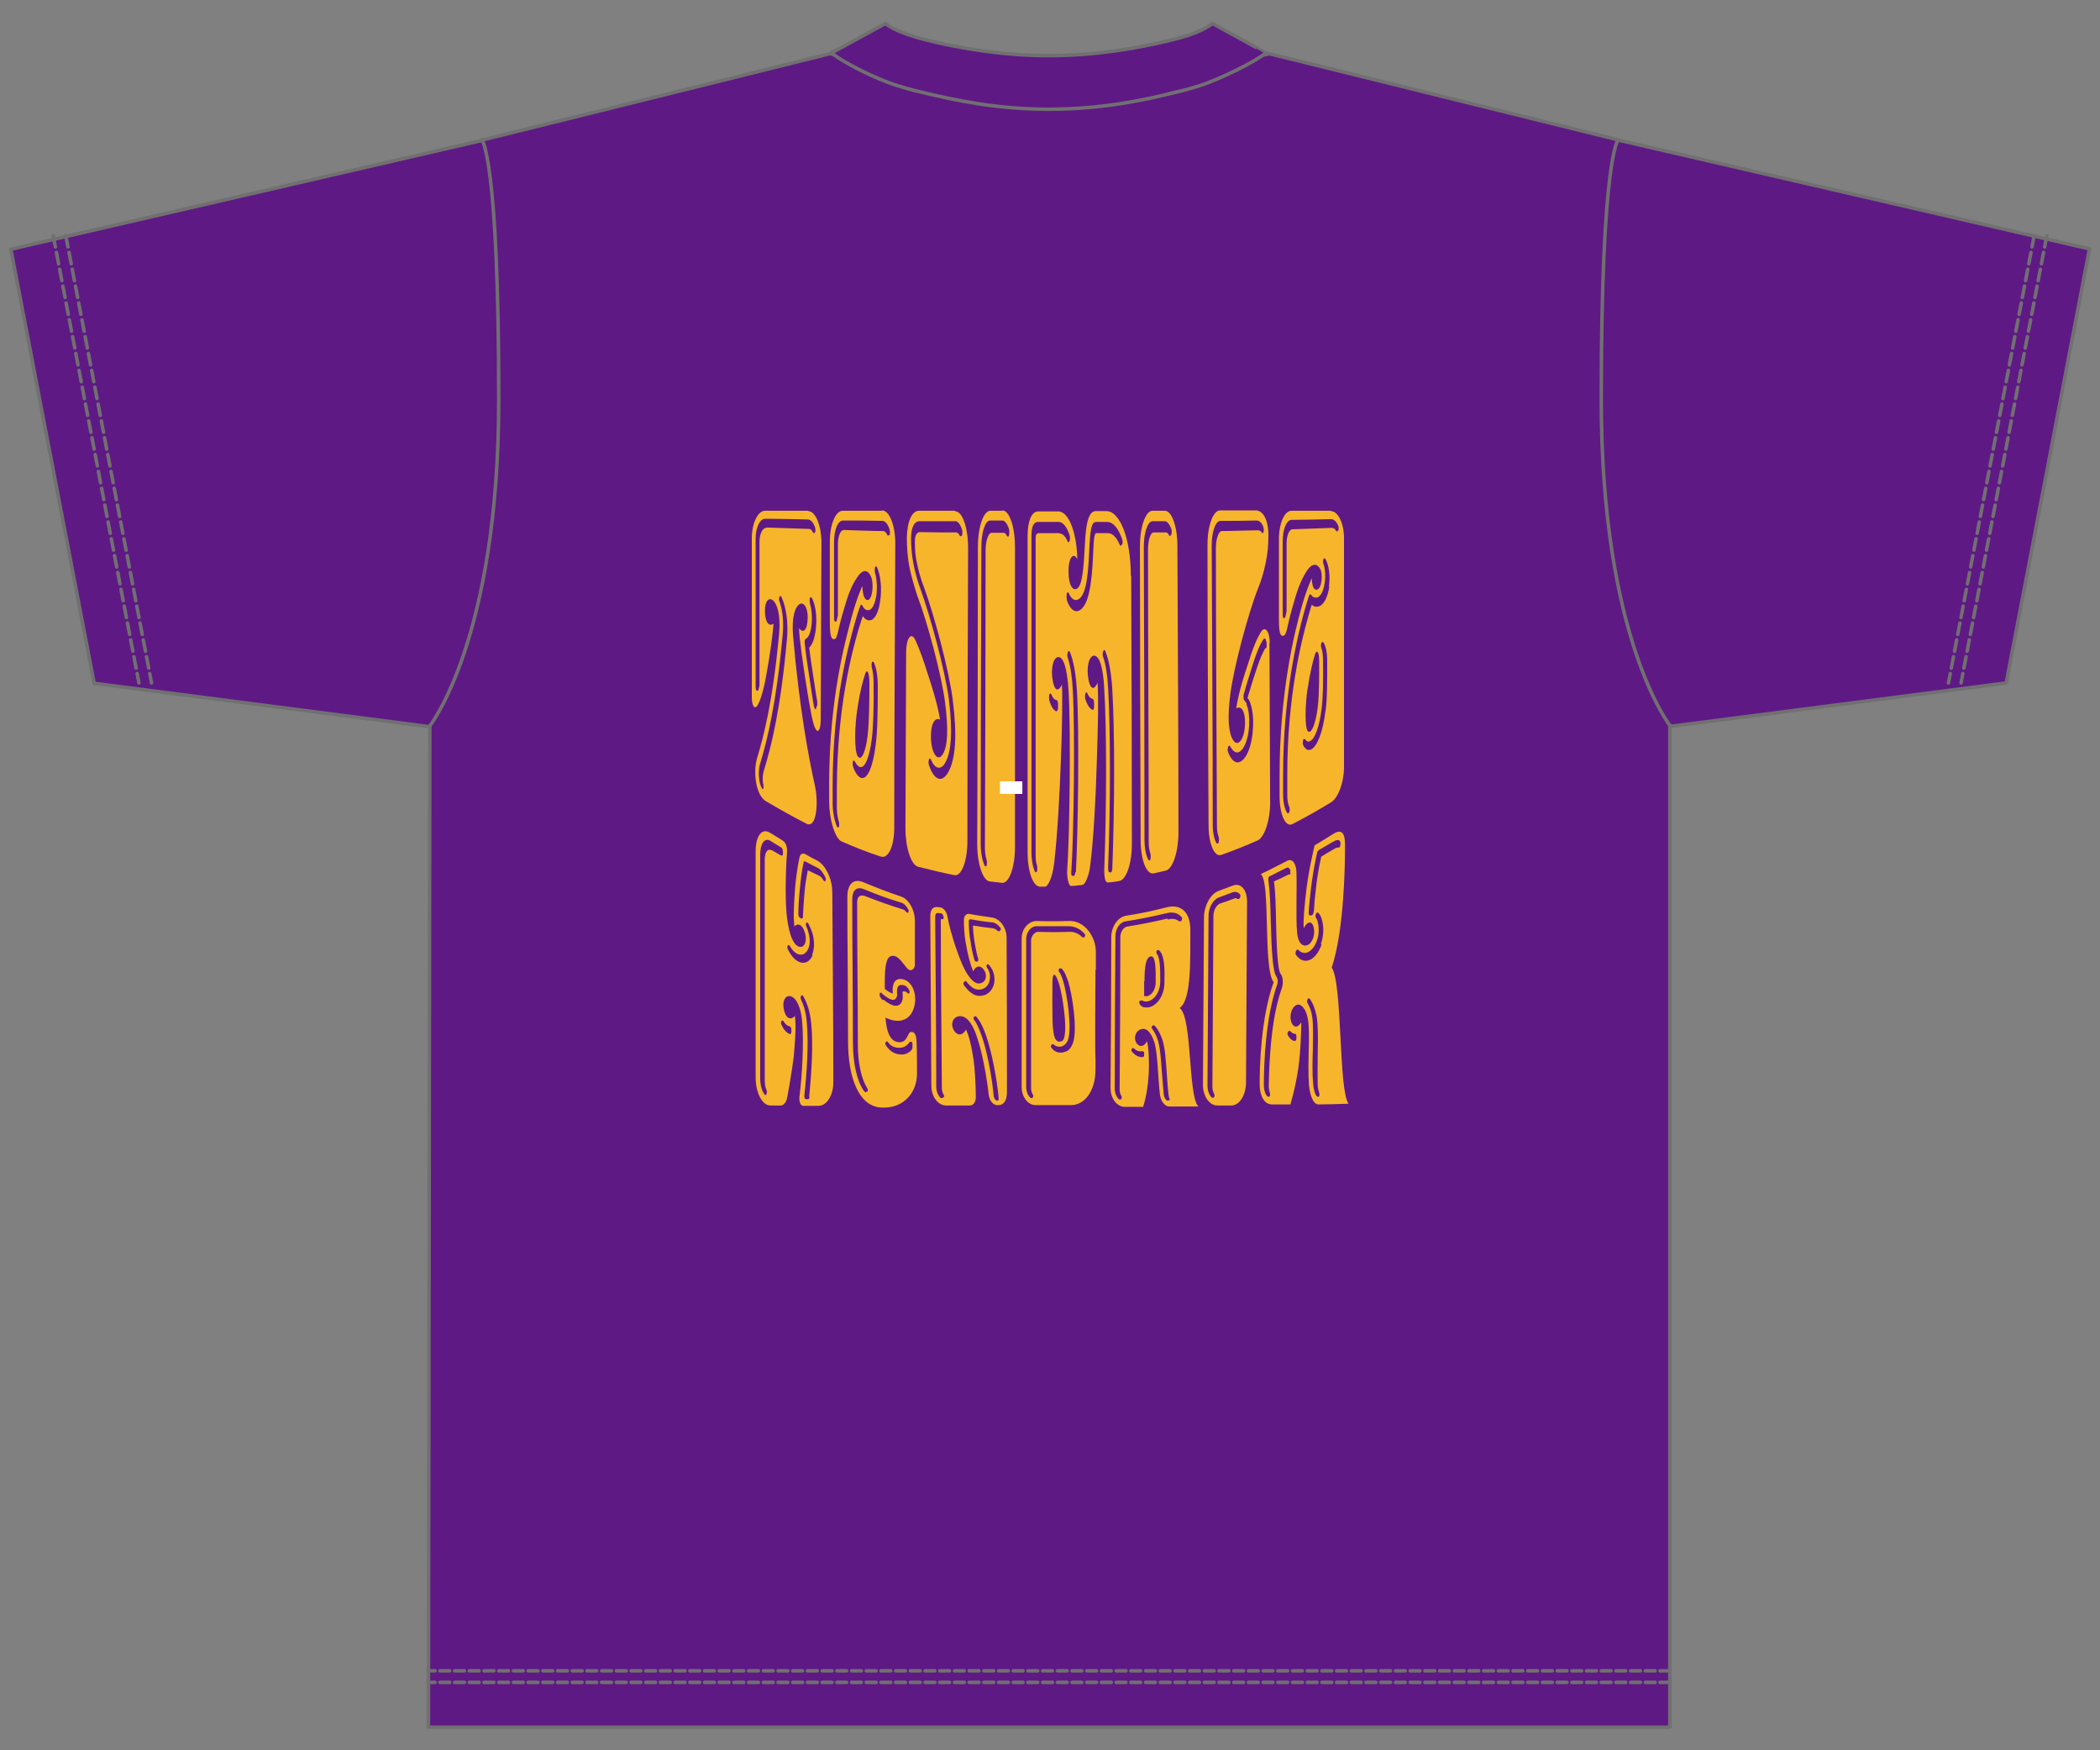 <?xml version="1.0" encoding="UTF-8"?>
<svg id="_レイヤー_3" data-name="レイヤー_3" xmlns="http://www.w3.org/2000/svg" version="1.1" viewBox="0 0 600 500">
  <rect x="0" y="0" width="600" height="500" fill="#808080" stroke="none"/>
  <!-- Generator: Adobe Illustrator 29.3.1, SVG Export Plug-In . SVG Version: 2.1.0 Build 151)  -->
  <path d="M462.3,40s-.2-.1-.2-.1l-99.6-24.6c-.2.2-.7.3-1.5.4.3-.2.6-.4.8-.6h-.2c0-.1-15.2-8.4-15.2-8.4-1.1.9-4,2.9-11.6,4.7-9.6,2.4-22.1,4.5-35.1,4.5s-25.5-2.1-35.1-4.5c-7.6-1.9-10.5-3.8-11.6-4.7l-15.2,8.3h-.2c.2.3.4.4.6.6-.5-.1-.8-.2-.9-.3l-99.5,24.7s0,.1,0,.1c0,0-134.7,31.1-134.7,31.1l23.8,124,95.9,12.4s0,0,0,0l-.4,285.8h354.7V207.2c.2.2.2.3.2.3l95.9-12.4,23.8-124s-134.7-31.1-134.7-31.1Z" fill="#5f1985"/>
  <g>
    <path d="M462.3,40s-.2-.1-.2-.1l-99.6-24.6c-.2.2-.7.3-1.5.4.3-.2.6-.4.8-.6h-.2c0-.1-15.2-8.4-15.2-8.4-1.1.9-4,2.9-11.6,4.7-9.6,2.4-22.1,4.5-35.1,4.5s-25.5-2.1-35.1-4.5c-7.6-1.9-10.5-3.8-11.6-4.7l-15.2,8.3h-.2c.2.3.4.4.6.6-.5-.1-.8-.2-.9-.3l-99.5,24.7s0,.1,0,.1c0,0-134.7,31.1-134.7,31.1l23.8,124,95.9,12.4s0,0,0,0l-.4,285.8h354.7V207.2c.2.2.2.3.2.3l95.9-12.4,23.8-124s-134.7-31.1-134.7-31.1Z" fill="none" stroke="#717071" stroke-linecap="round" stroke-linejoin="round"/>
    <line x1="477.1" y1="480.6" x2="122.3" y2="480.6" fill="none" stroke="#717071" stroke-dasharray="2.8 1.4" stroke-linecap="round" stroke-linejoin="round"/>
    <line x1="477.1" y1="477.3" x2="122.3" y2="477.3" fill="none" stroke="#717071" stroke-dasharray="2.8 1.4" stroke-linecap="round" stroke-linejoin="round"/>
    <line x1="584.8" y1="67.3" x2="560.3" y2="195.1" fill="none" stroke="#717071" stroke-dasharray="3.3 1.6" stroke-linecap="round" stroke-linejoin="round"/>
    <line x1="581.2" y1="67.3" x2="556.7" y2="195.1" fill="none" stroke="#717071" stroke-dasharray="3.3 1.6" stroke-linecap="round" stroke-linejoin="round"/>
    <line x1="15.2" y1="67.3" x2="39.7" y2="195.1" fill="none" stroke="#717071" stroke-dasharray="3.3 1.6" stroke-linecap="round" stroke-linejoin="round"/>
    <line x1="18.8" y1="67.3" x2="43.3" y2="195.1" fill="none" stroke="#717071" stroke-dasharray="3.3 1.6" stroke-linecap="round" stroke-linejoin="round"/>
    <path d="M237.7,15h-.2c3,2.7,12.9,7.6,18.7,9.4,1.9.6,3.9,1.2,6.1,1.7,11.1,2.7,22.8,5.1,37.3,5.1h0c14.5,0,26.3-2.3,37.3-5.1,2.2-.5,4.2-1.1,6.1-1.7,5.8-1.9,15.7-6.8,18.7-9.3h-.2" fill="none" stroke="#717071" stroke-linecap="round" stroke-linejoin="round"/>
    <path d="M477.3,207.5s-19.8-24.6-19.8-93.5,4.8-74,4.8-74" fill="none" stroke="#717071" stroke-linecap="round" stroke-linejoin="round"/>
    <path d="M122.7,207.5s19.8-24.6,19.8-93.5-4.8-74-4.8-74" fill="none" stroke="#717071" stroke-linecap="round" stroke-linejoin="round"/>
  </g>
  <g>
    <path d="M380.2,145.9c-3.7,0-7.5,0-11.2,0-2.1,0-3.7,3.9-3.6,8.7,0,7.4,0,14.9,0,22.3,0,3.8.4,5,1.3,4.7,1-.3.9-2.2,2.4-7.5,1.5-5.5,2.5-8.2,4.2-10.9,1.7-2.6,3.1-2.1,3.9-.7.8,1.4.5,5.4-.8,5.9-1.6.6-1.6-3.2-1.6-3.2,0,0-1.5,3-3.1,8.9-1.7,6.1-6.2,23.7-6.1,47.9,0,1.9,0,3.8,0,5.6,0,4.8,1.6,8.9,3.7,7.8,3.7-1.9,7.4-4,11-6.2,2.1-1.3,3.7-5.8,3.7-10,0-21.8,0-43.7,0-65.5,0-4.2-1.7-7.7-3.8-7.7ZM378.7,203.1c-.7,5.9-2.3,10.1-4.1,11-.4.2-.8.2-1.2,0-.4-.2-.8-.7-1.1-1.3-.1-.3-.1-.9,0-1.3,0-.2.2-.4.3-.4,0,0,.2,0,.3.1.2.2.3.4.5.5.3.2.6.2.9,0,1.4-.6,2.7-4.2,3.3-9.2.4-3.1.5-7.8.4-14,0-1.5-.2-2.7-.5-3.5-.1-.3-.1-.9,0-1.2,0-.2.2-.3.3-.4,0,0,.2,0,.3.1.7,1,1.1,2.9,1.1,5.3,0,6.4,0,11.3-.5,14.5ZM373.6,196.8c.7-4.7,1.5-7.9,2.1-9.8.5-1.6,1.2-.8,1.2,1.6,0,2.5.1,9.3-.4,13.4-.5,4.1-1.6,7.6-2.7,7-1.1-.6-.9-7.8-.2-12.3ZM379.8,167.5c-.4,3-1.5,5.2-2.9,5.7-.1,0-.2,0-.4.1-.6.1-1.2,0-1.7-.6-.4,1.3-.8,2.6-1.2,4.1-1.6,5.8-5.9,22.2-5.8,44.9,0,1.9,0,3.7,0,5.6,0,1.2.2,2.5.6,3.3.1.3.1.9,0,1.3,0,.2-.2.4-.3.4,0,0-.2,0-.3,0-.7-1-1.2-3.1-1.2-5.2,0-1.9,0-3.7,0-5.6,0-23.5,4.3-40.3,5.9-46.3.5-1.8,1-3.4,1.5-5,0-.2.2-.4.3-.4,0,0,.2,0,.3.1.4.6.9.9,1.5.8,0,0,.2,0,.3,0,1-.4,1.8-2,2.1-4.3.3-2,.1-4-.4-5.4-.1-.4-.1-.9,0-1.2,0-.2.2-.3.3-.3,0,0,.2,0,.3.2,0,0,0,0,0,0,1,1.7,1.4,4.8,1,7.8ZM382.3,151.5c0,.2-.2.3-.3.3,0,0-.2,0-.3-.2-.3-.6-.7-.8-1.2-.8-3.7.1-7.4.3-11.2.4-1,0-1.7,1.8-1.7,4.1,0,6.3,0,12.6,0,18.8,0,.2,0,.4,0,.5-.1.5-.2.9-.3,1.4,0,.3-.2.5-.4.6,0,0,0,0-.1,0-.2,0-.3-.5-.3-.9,0-7,0-14.1,0-21.1,0-3.5,1.1-6.1,2.6-6.1,3.7,0,7.5-.1,11.2-.2.8,0,1.6.7,2.1,2,.1.4.1.9,0,1.2Z" fill="#f7b52c"/>
    <path d="M252,145.9c-3.7,0-7.5,0-11.2,0-2.1,0-3.7,4-3.7,8.8,0,7.6,0,15.2,0,22.7,0,3.9.3,5.2,1.2,5.2,1,0,.9-1.9,2.4-7.1,1.5-5.4,2.5-8.1,4.3-10.7,1.7-2.5,3.1-1.9,3.9,0,.8,1.8.4,6.4-.9,6.6-1.6.2-1.6-4-1.6-4,0,0-1.5,3-3.1,9-1.7,6.4-6.3,22.7-6.4,46.9,0,1.9,0,3.8,0,5.7,0,4.9,1.6,10.5,3.6,11.4,3.7,1.6,7.4,3.1,11.2,4.3,2.1.7,3.8-3,3.8-8.2,0-27.1.2-54.1.3-81.2,0-5.3-1.7-9.5-3.8-9.5ZM250.2,212.8c-.8,6.4-2.4,10-4.2,9.4-.4-.1-.8-.5-1.2-1-.4-.6-.8-1.3-1.1-2.3-.1-.5-.1-1.1,0-1.4,0-.2.2-.3.3-.2,0,0,.2.1.3.3.2.4.3.6.5.8.3.4.6.6.9.7,1.4.4,2.7-2.6,3.4-8.1.4-3.3.6-8.7.5-16,0-1.7-.2-3.2-.5-4.3-.1-.4-.1-1.1,0-1.4,0-.2.2-.3.3-.3,0,0,.2.1.3.3.7,1.5,1.1,3.9,1.1,6.7,0,7.6-.1,13.2-.6,16.7ZM245,202.3c.7-4.8,1.6-8,2.2-9.8.5-1.6,1.2-.4,1.2,2.5,0,2.8,0,10.8-.5,15.1-.5,4.3-1.7,7.5-2.8,6-1.1-1.5-.9-9.1-.1-13.8ZM251.5,171.5c-.4,3.4-1.6,5.6-2.9,5.7-.1,0-.2,0-.4,0-.6,0-1.2-.5-1.7-1.2-.4,1.3-.9,2.7-1.3,4.1-1.7,6.1-6,21.5-6.1,44.9,0,1.9,0,3.9,0,5.8,0,1.3.2,2.8.6,4,.1.5.1,1.1,0,1.4,0,.2-.2.2-.3.2,0,0-.2-.2-.3-.3-.7-1.7-1.2-4.3-1.2-6.5,0-1.9,0-3.8,0-5.8.1-23.8,4.6-39.5,6.3-45.7.5-1.8,1-3.5,1.6-5,0-.2.2-.4.3-.3,0,0,.2,0,.3.2.4.8.9,1.3,1.5,1.3,0,0,.2,0,.3,0,1-.1,1.8-1.8,2.2-4.3.3-2.3.1-4.7-.4-6.4-.1-.4-.1-1.1,0-1.5,0-.2.2-.3.3-.3,0,0,.2,0,.3.3,0,0,0,0,0,0,1,2.2,1.4,6,.9,9.4ZM254.1,152.7c0,.2-.2.3-.3.3,0,0-.2,0-.3-.2-.3-.7-.7-1.1-1.2-1.1-3.7,0-7.5-.2-11.2-.3-1,0-1.7,1.8-1.7,4.2,0,6.6,0,13.1,0,19.7,0,.2,0,.4,0,.5-.1.5-.2.9-.3,1.3,0,.3-.2.5-.4.5,0,0,0,0-.1,0-.2-.1-.3-.6-.3-1,0-7.2,0-14.5,0-21.7,0-3.6,1.1-6.2,2.6-6.2,3.7,0,7.5,0,11.2.1.8,0,1.6.9,2.1,2.6.1.4.1,1.1,0,1.5Z" fill="#f7b52c"/>
    <path d="M286.5,145.9c-1.2,0-2.3,0-3.5,0-2,0-3.6,4.6-3.6,10.3,0,28.3-.1,56.5-.2,84.8,0,5.7,1.6,10.6,3.6,10.8,1.2.1,2.4.3,3.5.4,2,.2,3.7-4.4,3.7-10.2,0-28.6,0-57.1,0-85.7,0-5.8-1.6-10.5-3.6-10.5ZM288.3,152.9c0,.2-.2.4-.3.4,0,0-.2,0-.3-.2-.3-.6-.6-.9-.9-.9-1.2,0-2.3,0-3.5,0-.9,0-1.7,2.3-1.7,5,0,28.3-.1,56.7-.2,85,0,1.3.2,2.5.5,3.5.1.5.1,1.1,0,1.5,0,.2-.2.3-.3.3,0,0-.2-.1-.3-.3-.7-1.5-1.1-3.8-1.1-6.2,0-28.3.1-56.6.2-84.9,0-4.1,1.1-7.4,2.5-7.4,1.2,0,2.3,0,3.5,0,.7,0,1.4.9,1.9,2.5.1.5.1,1.1,0,1.6Z" fill="#f7b52c"/>
    <path d="M336.4,155.9c0-5.5-1.6-10-3.6-10-1.2,0-2.3,0-3.5,0-2,0-3.6,4.6-3.6,10.2,0,28,.1,55.9.2,83.9,0,5.7,1.7,9.9,3.7,9.5,1.2-.3,2.4-.5,3.5-.8,2-.5,3.6-5.4,3.6-10.9,0-27.3-.2-54.6-.3-81.9ZM334.6,152.7c0,.2-.2.4-.3.4,0,0-.2,0-.3-.2-.3-.6-.6-.8-.9-.8-1.2,0-2.3,0-3.5,0-.9,0-1.6,2.2-1.6,5,0,27.8.2,55.7.2,83.5,0,1.3.2,2.4.5,3.3.1.4.1,1.1,0,1.5,0,.2-.2.4-.3.4,0,0-.2,0-.3-.2-.7-1.2-1.1-3.4-1.1-5.7,0-27.9-.1-55.8-.2-83.7,0-4,1.1-7.3,2.5-7.3,1.2,0,2.3,0,3.5,0,.7,0,1.4.9,1.9,2.3.1.4.1,1.1,0,1.5Z" fill="#f7b52c"/>
    <path d="M272.9,145.9c-3.4,0-6.9,0-10.3,0-2,0-3.4,2.9-3.5,7.7,0,2.9.2,5.8.8,8.7.6,2.8,1.5,5.8,2.2,7.9,3,7.9,6.9,22.7,7.9,30.3,1,7.8.8,12.6-.6,14.9-1.4,2.4-3.2,0-3.4-4.3-.2-4.8,1.4-6.3,2.6-5.5-.6-3.5-1.5-7.1-4.5-16.1-.8-2.4-1.6-4.5-2.5-6.5-1.3-2.9-2.7-.4-2.7,3.2,0,2.8-.2,50.4-.2,50.4,0,5.5,1.6,10.5,3.6,11,3.5.9,6.9,1.7,10.4,2.4,2,.4,3.7-4,3.7-9.7,0-27.9.1-55.9.2-83.8,0-5.7-1.6-10.4-3.6-10.4ZM274.8,152.9c0,.2-.2.3-.3.3,0,0-.2,0-.3-.2-.3-.6-.6-.9-1-.9-3.4,0-6.9,0-10.3-.1-1.5,0-1.5,2.1-1.5,2.8,0,2,.1,4,.6,6.1.4,2,1.1,4.6,1.9,6.6,3,8.1,7.2,23.8,8.3,32.3,1.3,10.1.9,17.2-1.4,21-.7,1.2-1.6,1.8-2.4,1.7-1.2-.2-2.2-1.6-3-4-.2-.5-.1-1.1,0-1.5,0-.2.2-.3.3-.3,0,0,.2.1.3.3.6,1.4,1.3,2.2,2.1,2.3.7.1,1.4-.4,1.9-1.3,1.9-3.1,2.2-9.4,1.1-18.3-1.1-8.2-5.2-23.4-8.1-31.4-.8-2.1-1.6-5-2-7.2-.5-2.5-.7-4.9-.7-7.2,0-3.2.9-5,2.4-5,3.4,0,6.9,0,10.3,0,.7,0,1.4.9,1.9,2.5.1.5.1,1.1,0,1.5Z" fill="#f7b52c"/>
    <path d="M362.8,183.7c0-3.3-1.4-5.3-2.7-2.9-1,1.7-1.8,3.7-2.6,6-2.9,8.6-3.8,12.3-4.3,15.6,1.2-.9,2.7.3,2.5,4.8-.2,4-2,6.4-3.4,4.2-1.3-2.1-1.7-6.3-.7-13.7,1-7.2,4.9-22.1,7.8-29.5.8-1.9,1.7-4.7,2.2-7.3.6-2.7.8-5.3.8-8,0-4.4-1.5-7-3.5-7.1-3.4,0-6.9,0-10.3,0-2,0-3.6,4.4-3.6,9.8,0,26.7.2,53.4.3,80.1,0,5.4,1.7,9.3,3.7,8.5,3.4-1.2,6.9-2.6,10.3-4.1,2-.9,3.6-5.8,3.6-10.8,0,0-.2-43.3-.2-45.8ZM349.1,151.7c-.9,0-1.7,2.2-1.7,4.8,0,26.5.2,53,.3,79.5,0,1.2.2,2.3.5,3.1.1.4.1,1,0,1.5,0,.2-.2.4-.3.4,0,0-.2,0-.3-.1-.7-1.1-1.1-3.1-1.1-5.3,0-26.6-.2-53.2-.3-79.8,0-3.9,1.1-7,2.5-7,3.4,0,6.9,0,10.3-.1.9,0,1.6.7,2,2,.1.4.1.9,0,1.3,0,.2-.2.3-.3.3,0,0-.2,0-.2-.2-.3-.5-.8-.6-1.1-.6-3.4,0-6.9.2-10.3.2ZM361.5,185.2s0,0,0,0c-.8,1.4-1.5,3-2.2,5.1-1.3,3.8-2.2,6.8-2.9,9.2,0,0,.2,0,.3.2.1.2.3.5.4.8.7,1.8,1.1,4.4.9,7.4-.2,5-1.9,9.2-3.9,9.8-.9.3-1.8-.2-2.5-1.4-.3-.4-.5-.9-.7-1.4-.2-.4-.2-1,0-1.5,0-.2.2-.4.3-.4.1,0,.2,0,.3.2,0,.2.2.3.3.5.6,1,1.3,1.4,2,1.2,1.6-.5,2.9-3.7,3.1-7.7.1-2.3-.1-4.4-.7-5.8,0-.2-.1-.5-.1-.7,0,0,0,0,0,0,0,0,0,0,0,0,0,0-.2,0-.3-.2,0-.2-.2-.3-.3-.5-.1-.1-.2-.3-.2-.6,0-.3,0-.6,0-.8.7-2.6,1.7-5.9,3.1-10.2.8-2.3,1.5-4.1,2.4-5.5.1-.2.3-.5.5-.5,0,0,.2,0,.3.2,0,.2.3.6.3,1.3,0,.1,0,.3,0,.4,0,.4,0,.7-.2.9Z" fill="#f7b52c"/>
    <path d="M323.1,164.6c0-11-3.2-18.6-7-18.6-1,0-2,0-3,0-1.9,0-2.8,2.9-3.1,9-.4,7.9-.8,12.1-2.2,13.1-1.4,1-2.6-1.4-2.5-5.1,0-4,1.6-5.3,2.5-3.2-.1-7.2-2.3-13.7-5.4-13.7-1.9,0-3.9,0-5.8,0-2,0-3,3.1-3,7,0,30.1,0,60.2,0,90.2,0,5.9,1.6,10,3.6,10,0,0,.7,0,1.4,0,.7,0,2.1-2.3,2.6-6.8.9-7.5,1.6-20.4,1.9-29,.4-9.7.5-19.1.3-22-.5,1.4-1.9,2.8-2.6-1-.7-3.6.2-6.8,1.6-6.8,1.4,0,2.5,3,2.9,9.6.7,11.5.3,42.4-.4,51.4-.1,1.7.4,4.4,1.1,4.4.7,0,2.5-.2,3.2-.3,1-.1,1.9-3,2.2-4.8,1.1-8.3,1.7-20.8,2-31.1.3-9.7.5-16.6.2-21.9-.5,1.4-1.9,2.9-2.6-.9-.7-3.6.2-6.8,1.6-6.8,1.4,0,2.6,2.9,2.9,9.5.7,11.1.7,33,0,51.8,0,1.7.2,3.5,1,3.5.7,0,3.2-.4,3.2-.4,2.1-.3,3.7-4.9,3.7-10.7,0-25.5-.1-51-.2-76.6ZM301.9,200c.2,0,.4.6.4,1.2,0,.3,0,.5,0,.8,0,.3,0,.7-.2.9,0,.2-.2.3-.3.3,0,0,0,0,0,0-.8-.3-1.5-1.4-2-3.1-.1-.5-.1-1.2,0-1.6,0-.2.2-.4.3-.4,0,0,.2,0,.3.3.4,1,.9,1.5,1.5,1.6ZM302.7,152.3c-1.9,0-3.9,0-5.8,0-1,0-1,.9-1,1.7,0,30.1,0,60.2,0,90.3,0,1.2.1,2.2.4,3,.1.5.1,1.1,0,1.5,0,.2-.2.4-.3.4,0,0-.2,0-.3-.2-.6-1.3-1-3.3-1-5.6,0-30.1,0-60.2,0-90.3,0-2.7.6-4,1.9-4,1.9,0,3.9,0,5.8,0,1.6,0,2.6,2,3.2,3.8.2.5.1,1.2,0,1.6,0,.2-.2.4-.3.4,0,0-.2,0-.3-.3-.6-1.4-1.4-2.2-2.3-2.2ZM307.2,249.2c0,.6-.2,1-.4,1-.1,0-.3,0-.4,0-.1,0-.3-.1-.3-.4,0-.3-.1-.6,0-1,.7-9.7,1.1-40.2.4-51.9-.2-3.8-.7-6.8-1.4-8.9-.2-.5-.2-1.2,0-1.6,0-.2.2-.4.3-.4.1,0,.2,0,.3.3,1,2.4,1.7,6.2,2,11.1.7,11.7.3,40.8-.3,51.8ZM312.2,199.7c.2,0,.4.5.4,1.1,0,.3,0,.6,0,.8,0,.3,0,.7-.1.9,0,.2-.2.3-.3.3,0,0,0,0,0,0-.8-.3-1.5-1.3-2.1-3-.1-.5-.1-1.2,0-1.6,0-.2.2-.4.3-.4,0,0,.2,0,.3.3.4,1,1,1.5,1.5,1.5ZM317.8,248.1c0,.6-.2,1.1-.4,1.1-.1,0-.3,0-.4,0-.1,0-.2-.1-.3-.3,0-.2-.1-.6-.1-.9.7-17.9.7-40,0-51.5-.2-3.8-.7-6.8-1.4-8.8-.2-.4-.2-1.2,0-1.6,0-.2.2-.4.3-.4.1,0,.2,0,.3.3,1,2.4,1.7,6.1,2,11,.7,11.6.7,33.1,0,51.2ZM320.5,155.5c0,.2-.2.4-.3.4-.1,0-.2,0-.3-.3-.9-2.2-2.1-3.3-3.4-3.3-1,0-2,0-3,0-.6,0-.9,0-1.1,4.3-.3,6.9-.7,15.5-3.7,17.6-.4.3-.8.4-1.1.4-1.1,0-2.1-1.1-2.8-3.2,0,0,0-.1,0-.2-.1-.5-.1-1.2,0-1.6,0-.2.2-.4.3-.4,0,0,.2,0,.3.3.5,1.2,1.2,1.9,2,1.9.3,0,.6-.1.9-.3,2.4-1.7,2.7-8.8,3-15.6.3-5.9,1-6.4,2-6.4,1,0,2,0,3,0,1.7,0,3.2,1.7,4.3,4.9.2.5.2,1.2,0,1.6Z" fill="#f7b52c"/>
    <path d="M230.8,145.9c-4.1,0-8.1,0-12.2,0-2.1,0-3.8,3.6-3.8,8,0,15.1,0,30.1,0,45.2,0,1.7.5,3.7,1.4,2.7.7-.7,1.7-3.6,2.5-7.6,1.3-6.8,2.2-13.7,2.3-16.1-.6.7-2.1.7-2.4-2.6-.3-3.2.8-5,2.1-4.1,1.3.9,2.4,4.2,1.9,9.6-1.8,19.6-4.5,29.7-6.3,35.6-1.1,3.6-.5,10.3,2.4,12.2,3.9,2.3,7.8,4.5,11.7,6.5,3,1.5,3.5-6.2,2.4-11-1.7-7.6-4.4-21.8-6.2-42.6-.5-5.6.7-8.6,2-9.2,1.3-.6,2.5,1.8,2.1,5.1-.4,3.5-1.8,2.8-2.4,1.8,0,2.6,1.1,10.2,2.4,18.4.8,4.8,1.5,8.9,2.2,10.2.9,1.9,1.6.1,1.6-2.4,0-7.3.2-50.5.2-50.5,0-5-1.7-9.1-3.8-9.1ZM224.8,183c-1.8,19.9-4.5,30.5-6.6,37.3-.3,1.1-.4,2.7-.1,3.8,0,0,0,0,0,.1.1.4,0,.9,0,1.1,0,.1-.2.2-.3,0,0,0-.2-.1-.2-.3-.3-.6-.5-1.2-.5-1.4-.4-1.7-.4-4,.1-5.5,2-6.6,4.6-17,6.4-36.5.4-3.8,0-7.4-.9-9.8-.2-.4-.1-1,0-1.3,0-.2.2-.3.3-.2.1,0,.2.1.3.3,1.4,3,2,7.6,1.5,12.5ZM218.9,150.8c-1,0-1.9,1.7-1.9,3.9,0,13.6,0,27.1,0,40.7,0,.1,0,.3,0,.4-.1.4-.2.9-.3,1.2,0,.3-.2.4-.4.3,0,0,0,0-.1,0-.2-.2-.3-.6-.3-1,0-14.1,0-28.2,0-42.4,0-3.2,1.2-5.7,2.7-5.7,4.1,0,8.1.1,12.2.2.8,0,1.6.8,2.1,2.3.1.4.1,1,0,1.3,0,.2-.2.3-.3.3,0,0-.2,0-.3-.2-.3-.6-.7-1-1.1-1-4.1-.1-8.1-.3-12.2-.4ZM233.3,201.7c0,.5-.1.8-.3.9,0,0,0,0,0,0-.2,0-.3-.3-.4-.7-.3-1.3-.5-3-.8-4.8-.8-5.1-1.5-9.8-1.9-13.4,0-.5,0-1,.3-1.2.9-.4,1.5-2,1.7-4.3.2-2.1,0-4.2-.5-5.8,0,0,0-.1,0-.2-.1-.4-.1-1,0-1.3,0-.2.2-.3.3-.3,0,0,.2.1.3.3.2.4.4.8.5,1.2.7,2.1.9,4.8.6,7.6-.3,2.6-1,4.5-1.9,5.3.4,3.4,1.1,7.7,1.8,12.4.2,1.1.3,2.1.5,2.9,0,.1,0,.3,0,.4,0,.3,0,.6,0,1Z" fill="#f7b52c"/>
    <path d="M313.1,277.1c0-1.7,0-3.4,0-5.2,0-4.4-3.3-9-7.7-8.8-3.1.1-6.2.1-9.2,0-2.2,0-4.3,2.1-4.3,5,0,14.1,0,28.2,0,42.4,0,2.9,1.8,5.2,4,5.2,3.4,0,6.7,0,10.1,0,3.9,0,7-4,7-10.2,0-1,0-2,0-3-.2-2.7,0-21.5,0-25.5ZM306.4,298.3c-.5,1.3-1.3,1.9-1.9,2.1-.5.2-1,.3-1.5.3-1.1,0-1.9-.5-2.6-1.4-.2-.2-.2-.6,0-.8,0-.1.2-.2.4-.2.1,0,.2,0,.3.1.4.4.9.6,1.6.6.4,0,.7,0,1.1-.3.4-.2.9-.6,1.3-1.5,1.3-3.4-.3-13.6-1.3-16.8-.3-1.1-.7-2.1-1.2-2.8-.2-.2-.2-.6,0-.8,0-.1.2-.2.4-.2.1,0,.2,0,.3.1.9.8,1.4,2.3,1.9,3.7,1.1,3.5,2.8,13.8,1.3,17.7ZM300.7,280.8c0-3,.7-3.4,1.9.3,1.2,3.9,2.8,15.5.8,16.3-2.1.9-2.4-1.9-2.6-4.3-.2-2.5-.1-12.3-.1-12.3ZM309.9,267.6c0,.1-.2.2-.4.2-.1,0-.2,0-.3-.1-.7-.7-1.9-1.5-3.4-1.5-3.1.1-6.2.1-9.2,0-.9,0-2,1.1-2,2.5,0,14.1,0,28.2,0,42.2,0,.7.2,1.3.5,1.8.2.2.1.6,0,.8,0,.1-.2.2-.4.2-.1,0-.2,0-.3-.1-.8-.7-1.2-1.9-1.2-3.1,0-14.1,0-28.2,0-42.3,0-2.1,1.6-3.7,3-3.6,3.1,0,6.2,0,9.2,0,1.6,0,3.2.7,4.5,2.2.2.2.2.6,0,.8Z" fill="#f7b52c"/>
    <path d="M261.9,298.5c0-2.6-.4-3.8-1.6-3.7-1.1,0-.9,3.3-3.7,2.9-2.3-.3-3.3-2.9-3.6-7,3.8,1.9,6.8.7,7.9-2.2,1.5-3.7,0-8.4-3.2-8.8-3.3-.5-2.6,4.1-2.6,4.1,0,0-.7,0-2.3-1.3,0-.6,0-1.3,0-2.1,0-4.3.4-7,1.9-7.3,1.4-.3,2.3.7,4.3,3.3,1.2,1.6,2.3.3,2.4-.6,0-.3,0-.8,0-1.3,0-3.8,0-7.6,0-11.4,0-3.2-1.8-6.3-4-7-3.6-1.2-7.2-2.6-10.8-4.1-2.7-1.1-4.5.5-4.5,4.2,0,13.8.2,27.5.2,41.3,0,10.1,3,19.1,10.1,18.9.2,0,.4,0,.6,0,5.4-.2,9-4.4,9-9.7,0,0,0-7.5-.1-8.2ZM247.6,311.8c0,.1-.2.2-.3.2-.1,0-.2,0-.3-.2,0,0,0,0,0,0,0,0-.1-.1-.2-.2-2-2.9-3.1-7.9-3.1-13.8,0-13.6-.2-27.3-.2-40.9,0-2.6,1.3-3.7,3.3-2.9,3.6,1.5,7.2,2.8,10.8,3.9.7.2,1.4.9,1.9,1.9.2.3.1.7,0,.9,0,.1-.2.1-.3,0-.1,0-.2-.1-.3-.2-.3-.4-.6-.6-.9-.7-3.6-1.1-7.2-2.4-10.8-3.8-.5-.2-2.3-.7-2.3,1.8,0,13.5.2,27,.2,40.6,0,5.3,1,9.8,2.7,12.5.2.3.2.7,0,1ZM252.2,285.7c-.3-.3-.6-.6-.8-1.1-.1-.3-.1-.7,0-.9,0-.1.2-.2.3-.1,0,0,.2,0,.3.2,0,0,.1.1.2.2,1.3,1.1,2.2,1.5,2.7,1.6.2,0,.3,0,.4,0,.3,0,.6-.2.8-.6.2-.3.3-.8.2-1.3,0,0-.1-1.3.3-1.9.2-.3.6-.5,1.2-.4,0,0,.1,0,.2,0,.8.1,1.4.7,1.8,1.5.1.3.1.6,0,.8,0,.1-.2.2-.3.1,0,0-.2,0-.3-.2-.2-.2-.5-.4-.7-.4,0,0,0,0-.1,0-.3,0-.5,0-.5,0,0,.1,0,.6,0,.9.1.8,0,1.6-.3,2.2-.3.6-.9,1-1.4,1-.1,0-.3,0-.6,0-.6-.1-1.7-.5-3.1-1.7ZM260.5,299.9c-.9,1-2.1,1.5-3.4,1.3,0,0-.1,0-.2,0-1.6-.2-2.8-1.1-3.8-2.6-.2-.3-.2-.7,0-.9,0-.1.2-.2.3-.2.1,0,.2,0,.3.2.7,1,1.6,1.5,2.8,1.6,0,0,.1,0,.2,0,1.3.1,2.3-.4,3.1-1.5,0-.1.2-.2.4-.2,0,0,.1,0,.2,0,.2.1.3.3.3.6,0,.1,0,.5,0,1,0,.2,0,.4-.2.5Z" fill="#f7b52c"/>
    <path d="M352.2,253c-1.3.5-2.7,1-4,1.5-2.3.8-4.1,4.1-4.2,7.3-.1,16-.2,32.1-.3,48.1,0,3.2,1.8,5.9,4.1,5.9,1.3,0,2.7,0,4,0,2.3,0,4.1-2.8,4.2-6.3.1-17.3.2-34.6.3-51.9,0-3.5-1.8-5.5-4.1-4.6ZM354.3,256.4c0,.2-.2.3-.4.4-.1,0-.2,0-.3,0-.3-.2-.7-.3-1-.1-1.3.5-2.7,1-4,1.4-1,.4-1.9,1.9-1.9,3.5-.1,16.3-.2,32.6-.3,48.9,0,.7.2,1.4.5,2,.2.3.1.6,0,.9,0,.1-.2.2-.4.2-.1,0-.2,0-.3-.1-.8-.8-1.2-2.1-1.2-3.4.1-16.2.2-32.3.3-48.5,0-2.3,1.3-4.6,2.9-5.2,1.3-.5,2.7-1,4-1.5.8-.3,1.6,0,2.1.6.2.2.1.6,0,.9Z" fill="#f7b52c"/>
    <path d="M237.8,254.8c0-3.7-1.9-7.6-4.2-8.9,0,0-2.9-1.5-3.3-1.8-1.1-.6-1.7-.1-1.9,1-.6,2.7-.9,5.4-1.2,8.2-.5,6.4-.5,9.3-.2,11.4.7-1,2.2-.9,3,1.8.7,2.4-.2,4.5-1.8,3.9-1.5-.6-2.6-3-3.3-7.9-.6-4.2-.5-13.3,0-19.4,0-1-.3-2.4-1.3-3-.4-.3-3.6-2.2-3.6-2.2-2.3-1.5-4.1.9-4.1,5.3v64.6c0,4.4,1.9,8,4.2,8,0,0,2.2,0,3,0,.8,0,1.6-1,1.8-2.2.9-4.7,1.7-10.1,1.9-11.9.6-6.6.6-9.4.3-11.5-.6.8-2.2,1.5-3-1.3-.8-2.7.2-4.7,1.8-4.3,1.5.4,2.9,2.8,3.3,7.3.5,6.1,0,15.3-.8,21.5-.1,1.2.3,2.5,1.1,2.5.8,0,4.4,0,4.4,0,2.3,0,4.2-3,4.2-6.7,0-18.2-.2-36.3-.3-54.5ZM220.4,242.9c-1.1-.6-1.9.6-1.9,2.7,0,21.1,0,42.1,0,63.2,0,1,.2,1.9.5,2.6.2.3.1.8,0,1.1,0,.2-.2.3-.3.3-.1,0-.2,0-.3-.2-.8-1.1-1.2-2.8-1.2-4.6,0-21.3,0-42.6,0-63.9,0-3.1,1.3-4.9,2.9-3.9,1,.6,2,1.2,3.1,1.9.1,0,.3.3.4.5,0,.2.1.5.1.7,0,.2,0,.4,0,.6,0,.4-.2.6-.5.5-.9-.5-1.8-1-2.6-1.5ZM225.6,293.2c.3,0,.5.5.5.9,0,.2,0,.4,0,.6,0,.2,0,.4-.2.6,0,.1-.2.2-.3.1,0,0,0,0,0,0-.9-.4-1.7-1.3-2.3-2.6-.2-.4-.2-.9,0-1.1,0-.1.2-.2.3-.2.1,0,.2.1.3.3.5.8,1.1,1.3,1.7,1.4ZM231.3,313.4c0,.4-.2.6-.5.6-.2,0-.3,0-.5,0-.1,0-.3-.1-.4-.3,0-.2-.1-.4-.1-.7.7-6,1.3-14.9.7-21-.2-2.6-.8-4.7-1.6-6.4-.2-.4-.2-.8,0-1.1,0-.1.2-.2.3-.2.1,0,.2.1.3.3,1.2,2,2,4.7,2.3,8,.6,6,0,14.6-.6,20.7ZM232.2,272.9c-.8,1.7-2.1,2.5-3.6,2,0,0,0,0,0,0-1.4-.5-2.5-1.7-3.5-3.7-.2-.4-.2-.9,0-1.1,0-.1.2-.2.3-.1.1,0,.2.1.3.3.7,1.2,1.5,2,2.4,2.3,1.2.4,2.2-.2,2.8-1.5.6-1.3.6-3.1,0-5-.1-.5-.3-1-.5-1.4-.2-.4-.2-.8,0-1.1,0-.1.2-.1.3,0,.1,0,.2.2.3.3.4.8.8,1.7,1.1,2.6.7,2.3.6,4.7-.1,6.4ZM235.8,251.7c0,.1-.2.1-.3,0-.1,0-.2-.2-.3-.3-.3-.6-.7-1-1.1-1.2-1.1-.5-2.2-1.1-3.3-1.6-.4,2.1-.8,4.3-1,7.1-.2,2.5-.3,4.5-.4,6.2,0,.2,0,.4-.2.5,0,0-.2,0-.3,0,0,0,0,0,0,0-.1,0-.2-.1-.3-.2-.3-.1-.5-.6-.5-1,0-1.8.1-4.1.4-7,.3-3.1.6-5.5,1.1-7.8,0-.2,0-.3.1-.3,0,0,.2-.1.3,0,0,0,.2,0,.3.1,1.1.6,2.2,1.2,3.3,1.7.8.4,1.6,1.4,2.2,2.7.2.4.2.8,0,1Z" fill="#f7b52c"/>
    <path d="M287.6,267.9c0-2.9-1.9-5.5-4.2-5.8,0,0-5.6-.8-6.3-1-.9-.2-1.6.4-1.7,1.5,0,1.9.1,4.4.5,6.6.6,3.5,1.3,6.3,2.2,8.3.4-1.2,1.7-2.1,2.9-.6,1.1,1.3.9,3.4-.6,3.9-1.4.6-2.9-.5-4.6-3.5-1.6-2.9-4.2-10.5-5.1-15.5-.2-1.2-1-2.4-2-2.6,0,0-.3,0-.3,0-1.6-.4-2.6.3-2.6,2.5.1,16.1.2,32.3.3,48.4,0,3.2,1.9,5.7,4.2,5.7,0,0,5.7,0,6.8,0,1.1,0,1.7-1.1,1.7-2.3,0-3.9-.3-8.3-.6-10.5-.8-5.3-1.5-7.4-2.2-8.9-.4.9-1.8,2.3-3.2.6-1.3-1.7-.8-3.8.8-4.3,1.6-.5,3.4.6,4.8,3.9,2.2,5.1,3.6,14,4.1,18.5.2,1.5,1.2,2.9,2.4,2.9.2,0,.3,0,.3,0,1.8,0,2.5-1.6,2.5-3.7,0-14.8,0-29.6-.1-44.4ZM269.4,313.5c0,.1-.2.2-.4.2-.1,0-.2,0-.3-.1-.8-.8-1.2-2-1.2-3.3,0-16.1-.2-32.1-.3-48.2,0-1,.2-1.5,1.3-1.2,0,0,.2,0,.3,0,0,0,.1,0,.2,0,.2.1.5.5.6,1,0,.2,0,.4,0,.5,0,.1-.2.2-.4.2,0,0,0,0-.1,0-.2,0-.3,0-.3,0,0,0,0,.2,0,.3,0,16,.2,31.9.3,47.9,0,.7.2,1.4.5,1.9.2.2.2.6,0,.8ZM275.6,280.4c0-.1.2-.2.3-.1.1,0,.2,0,.3.2,1.1,1.4,2.1,2.1,3.2,2.2.5,0,.9,0,1.4-.2,1.1-.4,1.9-1.5,2-2.8.2-1.1-.1-2.3-.8-3.3-.2-.3-.2-.6,0-.8,0-.1.2-.2.3-.1.1,0,.2,0,.3.2,1.2,1.3,1.7,3.1,1.5,4.8-.2,1.7-1.2,3.1-2.6,3.7-.6.2-1.2.3-1.8.3,0,0,0,0,0,0-1.5-.1-2.9-1.1-4.3-3.1-.2-.3-.2-.6,0-.8ZM285.3,314.2c0,.1-.2.2-.4.2,0,0-.1,0-.2,0-.4-.2-.8-.8-.8-1.5-.4-4.2-1.8-13.5-4.2-19-.4-1-.9-1.9-1.4-2.6-.2-.2-.2-.6,0-.8,0-.1.2-.2.4-.2.1,0,.2,0,.3.2.8.9,1.4,2,2,3.4,2.4,5.7,3.9,15.1,4.3,19.4,0,0,0,.2,0,.3.1.2,0,.5,0,.7ZM285.6,265.9c0,.1-.2.2-.4.1-.1,0-.2,0-.3-.2-.3-.3-.7-.5-1.1-.6-1.9-.2-3.9-.5-5.8-.8,0,1.5.2,3.3.5,5,.3,1.8.6,3.3,1,4.5,0,.2,0,.3,0,.5,0,.1-.2.2-.3.3,0,0,0,0,0,0,0,0,0,0-.1,0,0,0-.1,0-.2,0-.2,0-.4-.2-.5-.5-.5-1.7-.9-3.7-1.1-5.2-.4-2-.5-4.2-.5-5.9,0-.3.2-.5.5-.5,2.1.4,4.2.7,6.3.9.8.1,1.6.7,2.2,1.5.2.2.2.6,0,.8Z" fill="#f7b52c"/>
    <path d="M337,288c3.6-2.4,3-14.8,3.1-22.4,0-4.9-2.6-7.5-6.8-6.4-3.9,1-7.7,1.8-11.6,2.4-2.3.4-4.1,3-4.2,5.9,0,14.5-.1,28.9-.2,43.4,0,2.9,1.8,5.3,4.1,5.3,1.7,0,3.5,0,5.2,0,.9-2.8,1.4-6,1.6-9.4.2-3.2,0-7.7-.5-9.4-.5,1.2-1.8,2.1-2.9.7-1-1.3-.5-3.4,1-4,1.5-.6,2.8.3,3.9,3.3,1.1,3,1.1,10.1,1.7,15.3.2,1.6,1.2,3.4,2.8,3.4,2.2,0,5.2,0,8.2,0-3-3-1.7-25.3-5.3-28.1ZM326.1,300.3c0,0,.2,0,.3,0,0,0,0,0,0,0,.1,0,.2,0,.3.1.1,0,.2.2.2.4,0,.2,0,.3,0,.5,0,.2,0,.3-.1.5,0,.1-.2.2-.4.2h0c-1.1,0-2.1-.5-3-1.6-.2-.2-.2-.6,0-.8,0-.1.2-.2.3-.2.1,0,.2,0,.3.1.6.6,1.2.9,1.9.8ZM326.5,287.6c-.4-.2-.7-.4-.9-.8-.1-.2-.1-.6,0-.8,0-.1.2-.2.4-.2,0,0,.2,0,.3,0,0,0,.2.1.2.1.4.2.8.2,1.2.2,1.8-.2,3.8-2.4,3.8-5.8,0-3.5,0-6.6-1-7.9-.2-.2-.1-.6,0-.8,0-.1.2-.2.3-.2.1,0,.2,0,.3,0,0,0,0,0,0,0,0,0,.1.1.2.2,1.4,1.5,1.5,4.8,1.4,9,0,4.2-2.5,7-4.8,7.2-.6,0-1.1,0-1.6-.2ZM327,280.3c0-3.8.3-6.8,1.8-7.1,1.5-.3,1.4,4.3,1.4,7.3,0,3-2,4.5-3.3,4,0-1,0-2.6,0-4.2ZM334.1,314.2c0,.1-.2.2-.4.2,0,0-.2,0-.3,0-.5-.4-.9-1.2-.9-1.8-.2-1.8-.3-3.9-.5-5.9-.3-4-.5-7.7-1.3-9.9-.4-1.2-1-2.2-1.5-2.9-.2-.2-.2-.6,0-.8,0-.1.2-.2.4-.2.1,0,.2,0,.3.1.8.8,1.5,2.1,2.1,3.7.9,2.4,1.1,6.3,1.4,10.4.1,2,.3,4.1.5,5.9,0,.2.1.4.2.7.1.2.1.6,0,.8ZM333.6,262.4c-3.9.9-7.7,1.7-11.6,2.3-1,.2-1.9,1.5-1.9,2.9,0,14.6-.1,29.1-.2,43.7,0,.7.2,1.3.5,1.8.2.2.1.6,0,.8,0,.1-.2.2-.4.2-.1,0-.2,0-.3-.1-.8-.7-1.2-1.9-1.2-3.1,0-14.5.1-29,.2-43.5,0-2.1,1.3-4,2.9-4.2,3.9-.6,7.8-1.4,11.6-2.3,1.9-.5,3.4-.1,4.4,1.1.2.2.2.6,0,.9,0,.2-.2.2-.4.3-.1,0-.2,0-.3,0-.8-.7-2-.9-3.3-.5Z" fill="#f7b52c"/>
    <path d="M380.5,276.4c3.6-10.9,3.8-29.7,3.8-35,0-4-1.3-4.5-3.5-3.1-1.7,1.1-3.4,2.1-5.2,3.2-1,4.3-1.8,8.3-2.3,12.2-.6,4.9-1,9.6-.8,11.5.7-1.6,2.2-2.6,2.8-.4.6,2-.3,4.7-1.8,5.2-1.3.5-2.7-.6-2.9-3.7-.4-4.1,0-12-.2-17.4-.1-2-1.1-3.8-2.6-3-2.2,1.1-5.2,2.7-7.6,3.8,2.9,2.1.6,26.9,3.7,30.9-3.7,10.1-4,24.6-4,29.1,0,3.3,1.3,5.8,3.5,5.8,1.8,0,3.5,0,5.3,0,1-3.5,1.8-7.1,2.3-10.7.6-4.6.8-10.1.8-12.8-.7,1.4-2.2,2-2.9-.2-.6-2,.3-4.4,1.8-4.8,1.2-.2,2.5,1.3,3,4.2.7,4.2-.2,12.1.3,18.9.2,2.1,1,5.4,2.7,5.4,2.2,0,5.6-.1,8.6-.2-2.9-4-1.7-34.3-4.8-38.9ZM370,295.3c.3,0,.4.3.4.8,0,.2,0,.3,0,.5,0,.2,0,.5-.2.6,0,.1-.2.2-.3.2,0,0,0,0-.1,0-.7-.2-1.3-.7-1.8-1.6-.2-.3-.2-.7,0-1,0-.2.2-.3.4-.3.1,0,.2,0,.3.1.4.5.9.7,1.4.8ZM368.8,249.4c0,.2-.2.4-.4.4,0,0-.2,0-.2,0-1.4.7-2.8,1.4-4.2,2,.4,2.9.5,6.9.6,11.8.1,4.6.3,13.3,1.3,14.6.7.9.8,2.7.3,4.2-3.2,8.9-3.6,22.3-3.7,27.8,0,.8.1,1.4.3,1.9.1.3.1.7,0,1,0,.2-.2.2-.4.2,0,0-.2,0-.3-.1-.1-.1-.2-.2-.3-.4-.5-.7-.7-1.8-.7-3.1,0-5.6.5-19.2,3.8-28.4.3-.8.2-1.8-.2-2.3-1.1-1.5-1.4-7.8-1.6-15.3-.1-5.2-.3-9.5-.7-12.2,0-.2,0-.5,0-.7,0-.2.2-.4.4-.5,1.6-.8,3.2-1.6,4.8-2.4.4-.2.7,0,1,.5.1.2.1.6,0,1ZM375.3,260.5c0,.2,0,.5-.2.7,0,.1-.2.2-.3.3,0,0,0,0-.1,0-.1,0-.2,0-.4,0-.3,0-.4-.3-.4-.7.1-2,.4-4.5.7-7.3.4-3.1.9-6.2,1.7-9.8,0-.3.3-.6.4-.8,1.4-.8,2.7-1.6,4.1-2.4,1.2-.7,1.7-.6,2-.3,0,.1.2.3.2.5,0,.3,0,.7-.1,1,0,.2-.2.4-.3.4,0,0-.1,0-.2,0-.1,0-.5,0-1.2.4-1.2.7-2.5,1.5-3.7,2.2-.7,3.2-1.2,6.1-1.5,9-.3,2.4-.5,4.7-.6,6.7ZM377,313c0,.2-.2.3-.4.3,0,0-.1,0-.2,0-.6-.3-1.1-2.1-1.2-3.6-.3-3.1-.2-6.5-.1-9.8,0-3.6.2-7-.2-9.5-.2-1.5-.7-2.8-1.3-3.8-.2-.3-.2-.8,0-1.1,0-.2.2-.3.3-.3.1,0,.2,0,.3.1.9,1.2,1.6,3,2,5.1.4,2.7.4,6.3.3,10.1,0,3.3-.1,6.6,0,9.6,0,.8.3,1.6.4,2,.1.3.1.7,0,1ZM377.6,269.8c-.8,2.3-2.1,4-3.6,4.5-1.4.5-2.7-.1-3.7-1.5-.2-.2-.2-.7,0-1.1,0-.2.2-.3.3-.4.1,0,.2,0,.3,0,.7.8,1.7,1.1,2.6.8,1.1-.4,2.2-1.7,2.8-3.5.6-1.7.6-3.7.2-5.2-.1-.5-.3-.9-.5-1.2-.2-.3-.2-.7,0-1.1,0-.2.2-.3.3-.4.1,0,.2,0,.3,0,.5.5.9,1.2,1.1,2.1.6,2,.5,4.6-.3,6.9Z" fill="#f7b52c"/>
  </g>
  <rect x="285.7" y="223.2" width="6.4" height="3.6" fill="#fff"/>
</svg>